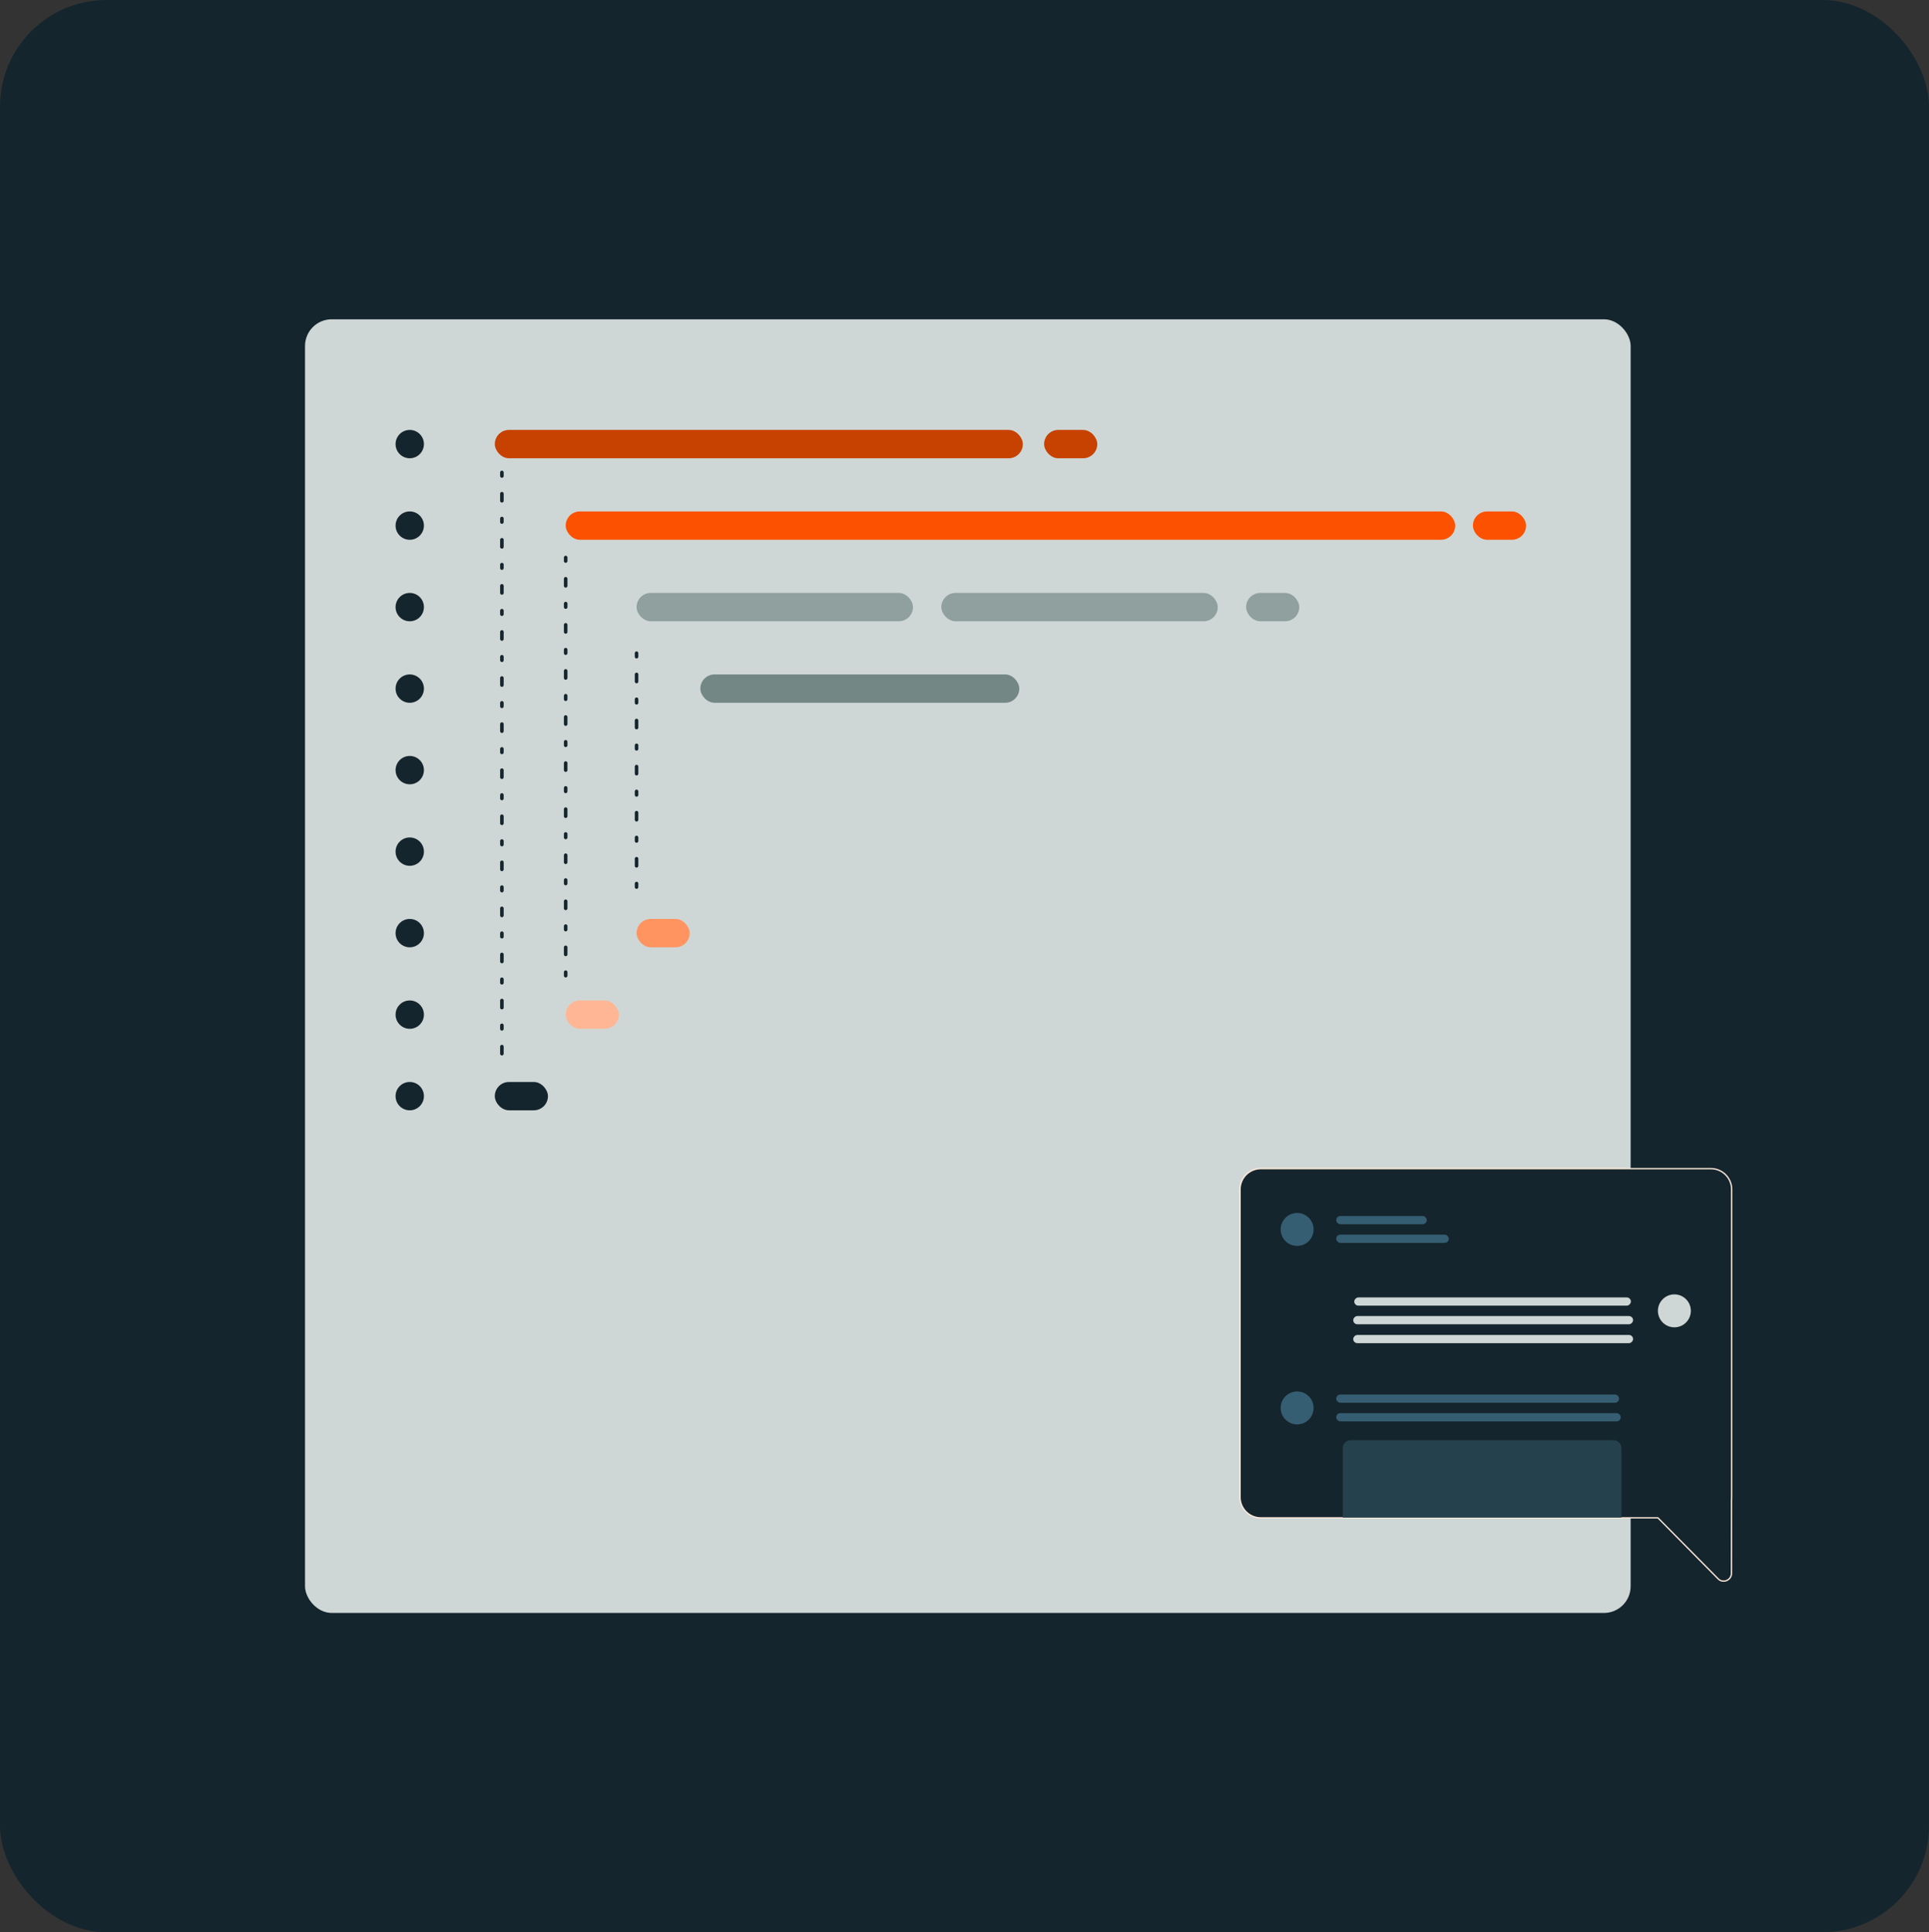 <?xml version="1.0" encoding="utf-8"?>
<svg xmlns="http://www.w3.org/2000/svg" width="579" height="580" fill="none">
  <rect width="100%" height="100%" fill="#333333" stroke="none"/>
  <rect width="579" height="580" fill="#15252D" rx="32"/>
  <rect width="397.889" height="388.311" x="91.555" y="95.845" fill="#CFD7D6" rx="8"/>
  <path stroke="#15252D" stroke-dasharray="1.06 5.32 2.13 5.32" stroke-linecap="round" stroke-width="1.064" d="M150.646 141.813v178.705M169.792 167.343v126.582M191.067 196.063v73.397"/>
  <circle cx="122.988" cy="133.304" r="4.255" fill="#15252D"/>
  <circle cx="122.988" cy="231.166" r="4.255" fill="#15252D"/>
  <circle cx="122.988" cy="182.234" r="4.255" fill="#15252D"/>
  <circle cx="122.988" cy="280.097" r="4.255" fill="#15252D"/>
  <circle cx="122.988" cy="157.77" r="4.255" fill="#15252D"/>
  <circle cx="122.988" cy="255.632" r="4.255" fill="#15252D"/>
  <circle cx="122.988" cy="206.7" r="4.255" fill="#15252D"/>
  <circle cx="122.988" cy="304.562" r="4.255" fill="#15252D"/>
  <circle cx="122.988" cy="329.028" r="4.255" fill="#15252D"/>
  <rect width="158.494" height="8.51" x="148.518" y="129.049" fill="#C74100" rx="4.255"/>
  <rect width="266.993" height="8.51" x="169.792" y="153.515" fill="#FC5200" rx="4.255"/>
  <rect width="82.97" height="8.51" x="191.067" y="177.979" fill="#8FA09E" rx="4.255"/>
  <rect width="95.735" height="8.51" x="210.213" y="202.445" fill="#738785" rx="4.255"/>
  <rect width="82.97" height="8.51" x="282.547" y="177.979" fill="#8FA09E" rx="4.255"/>
  <rect width="15.956" height="8.51" x="313.394" y="129.049" fill="#C74100" rx="4.255"/>
  <rect width="15.956" height="8.51" x="191.067" y="275.842" fill="#FF9461" rx="4.255"/>
  <rect width="15.956" height="8.51" x="169.792" y="300.308" fill="#FFB694" rx="4.255"/>
  <rect width="15.956" height="8.51" x="148.518" y="324.773" fill="#15252D" rx="4.255"/>
  <rect width="15.956" height="8.51" x="442.104" y="153.515" fill="#FC5200" rx="4.255"/>
  <rect width="15.956" height="8.51" x="374.027" y="177.979" fill="#8FA09E" rx="4.255"/>
  <path fill="#15252D" fill-rule="evenodd" d="M378.448 350.79a6.24 6.24 0 0 0-6.241 6.241v92.34a6.24 6.24 0 0 0 6.241 6.241h119.193l18.06 18.292c1.469 1.489 4.004.449 4.005-1.642l.019-22.176c.027-.235.04-.473.04-.715v-92.34a6.24 6.24 0 0 0-6.241-6.241H378.448Z" clip-rule="evenodd"/>
  <path fill="#FFEADB" d="m497.641 455.612.139-.137-.057-.058h-.082v.195Zm18.06 18.292.138-.137-.138.137Zm4.005-1.642h-.195.195Zm.019-22.176-.194-.022-.001.011v.011h.195Zm-147.323-93.055a6.046 6.046 0 0 1 6.046-6.046v-.39a6.437 6.437 0 0 0-6.436 6.436h.39Zm0 92.34v-92.34h-.39v92.34h.39Zm6.046 6.046a6.046 6.046 0 0 1-6.046-6.046h-.39a6.437 6.437 0 0 0 6.436 6.436v-.39Zm119.193 0H378.448v.39h119.193v-.39Zm18.198 18.35-18.059-18.292-.278.274 18.06 18.292.277-.274Zm3.672-1.505c-.001 1.917-2.325 2.87-3.672 1.505l-.277.274c1.592 1.613 4.338.487 4.34-1.779h-.391Zm.019-22.176-.019 22.176h.391l.018-22.176h-.39Zm.04-.715c0 .234-.013.466-.039.693l.388.044c.027-.242.041-.488.041-.737h-.39Zm0-92.34v92.34h.39v-92.34h-.39Zm-6.046-6.046a6.046 6.046 0 0 1 6.046 6.046h.39a6.436 6.436 0 0 0-6.436-6.436v.39Zm-135.076 0h135.076v-.39H378.448v.39Z"/>
  <circle cx="389.343" cy="369.041" r="4.944" fill="#365E72"/>
  <circle cx="389.343" cy="422.62" r="4.944" fill="#365E72"/>
  <circle cx="502.576" cy="393.477" r="4.944" fill="#CFD7D6"/>
  <rect width="27.164" height="2.47" x="401.082" y="365.011" fill="#365E72" rx="1.235"/>
  <rect width="33.78" height="2.47" x="401.082" y="370.601" fill="#365E72" rx="1.235"/>
  <rect width="84.893" height="2.47" x="401.082" y="418.59" fill="#365E72" rx="1.235"/>
  <rect width="85.386" height="2.47" x="401.082" y="424.18" fill="#365E72" rx="1.235"/>
  <rect width="83.037" height="2.47" fill="#CFD7D6" rx="1.235" transform="matrix(-1 0 0 1 489.524 389.446)"/>
  <rect width="83.998" height="2.47" fill="#CFD7D6" rx="1.235" transform="matrix(-1 0 0 1 490.178 395.036)"/>
  <rect width="83.998" height="2.47" fill="#CFD7D6" rx="1.235" transform="matrix(-1 0 0 1 490.178 400.709)"/>
  <path fill="#25414E" d="M403.041 434.664a2.34 2.34 0 0 1 2.341-2.341h78.961a2.34 2.34 0 0 1 2.341 2.341v20.882h-83.643v-20.882Z"/>
</svg>